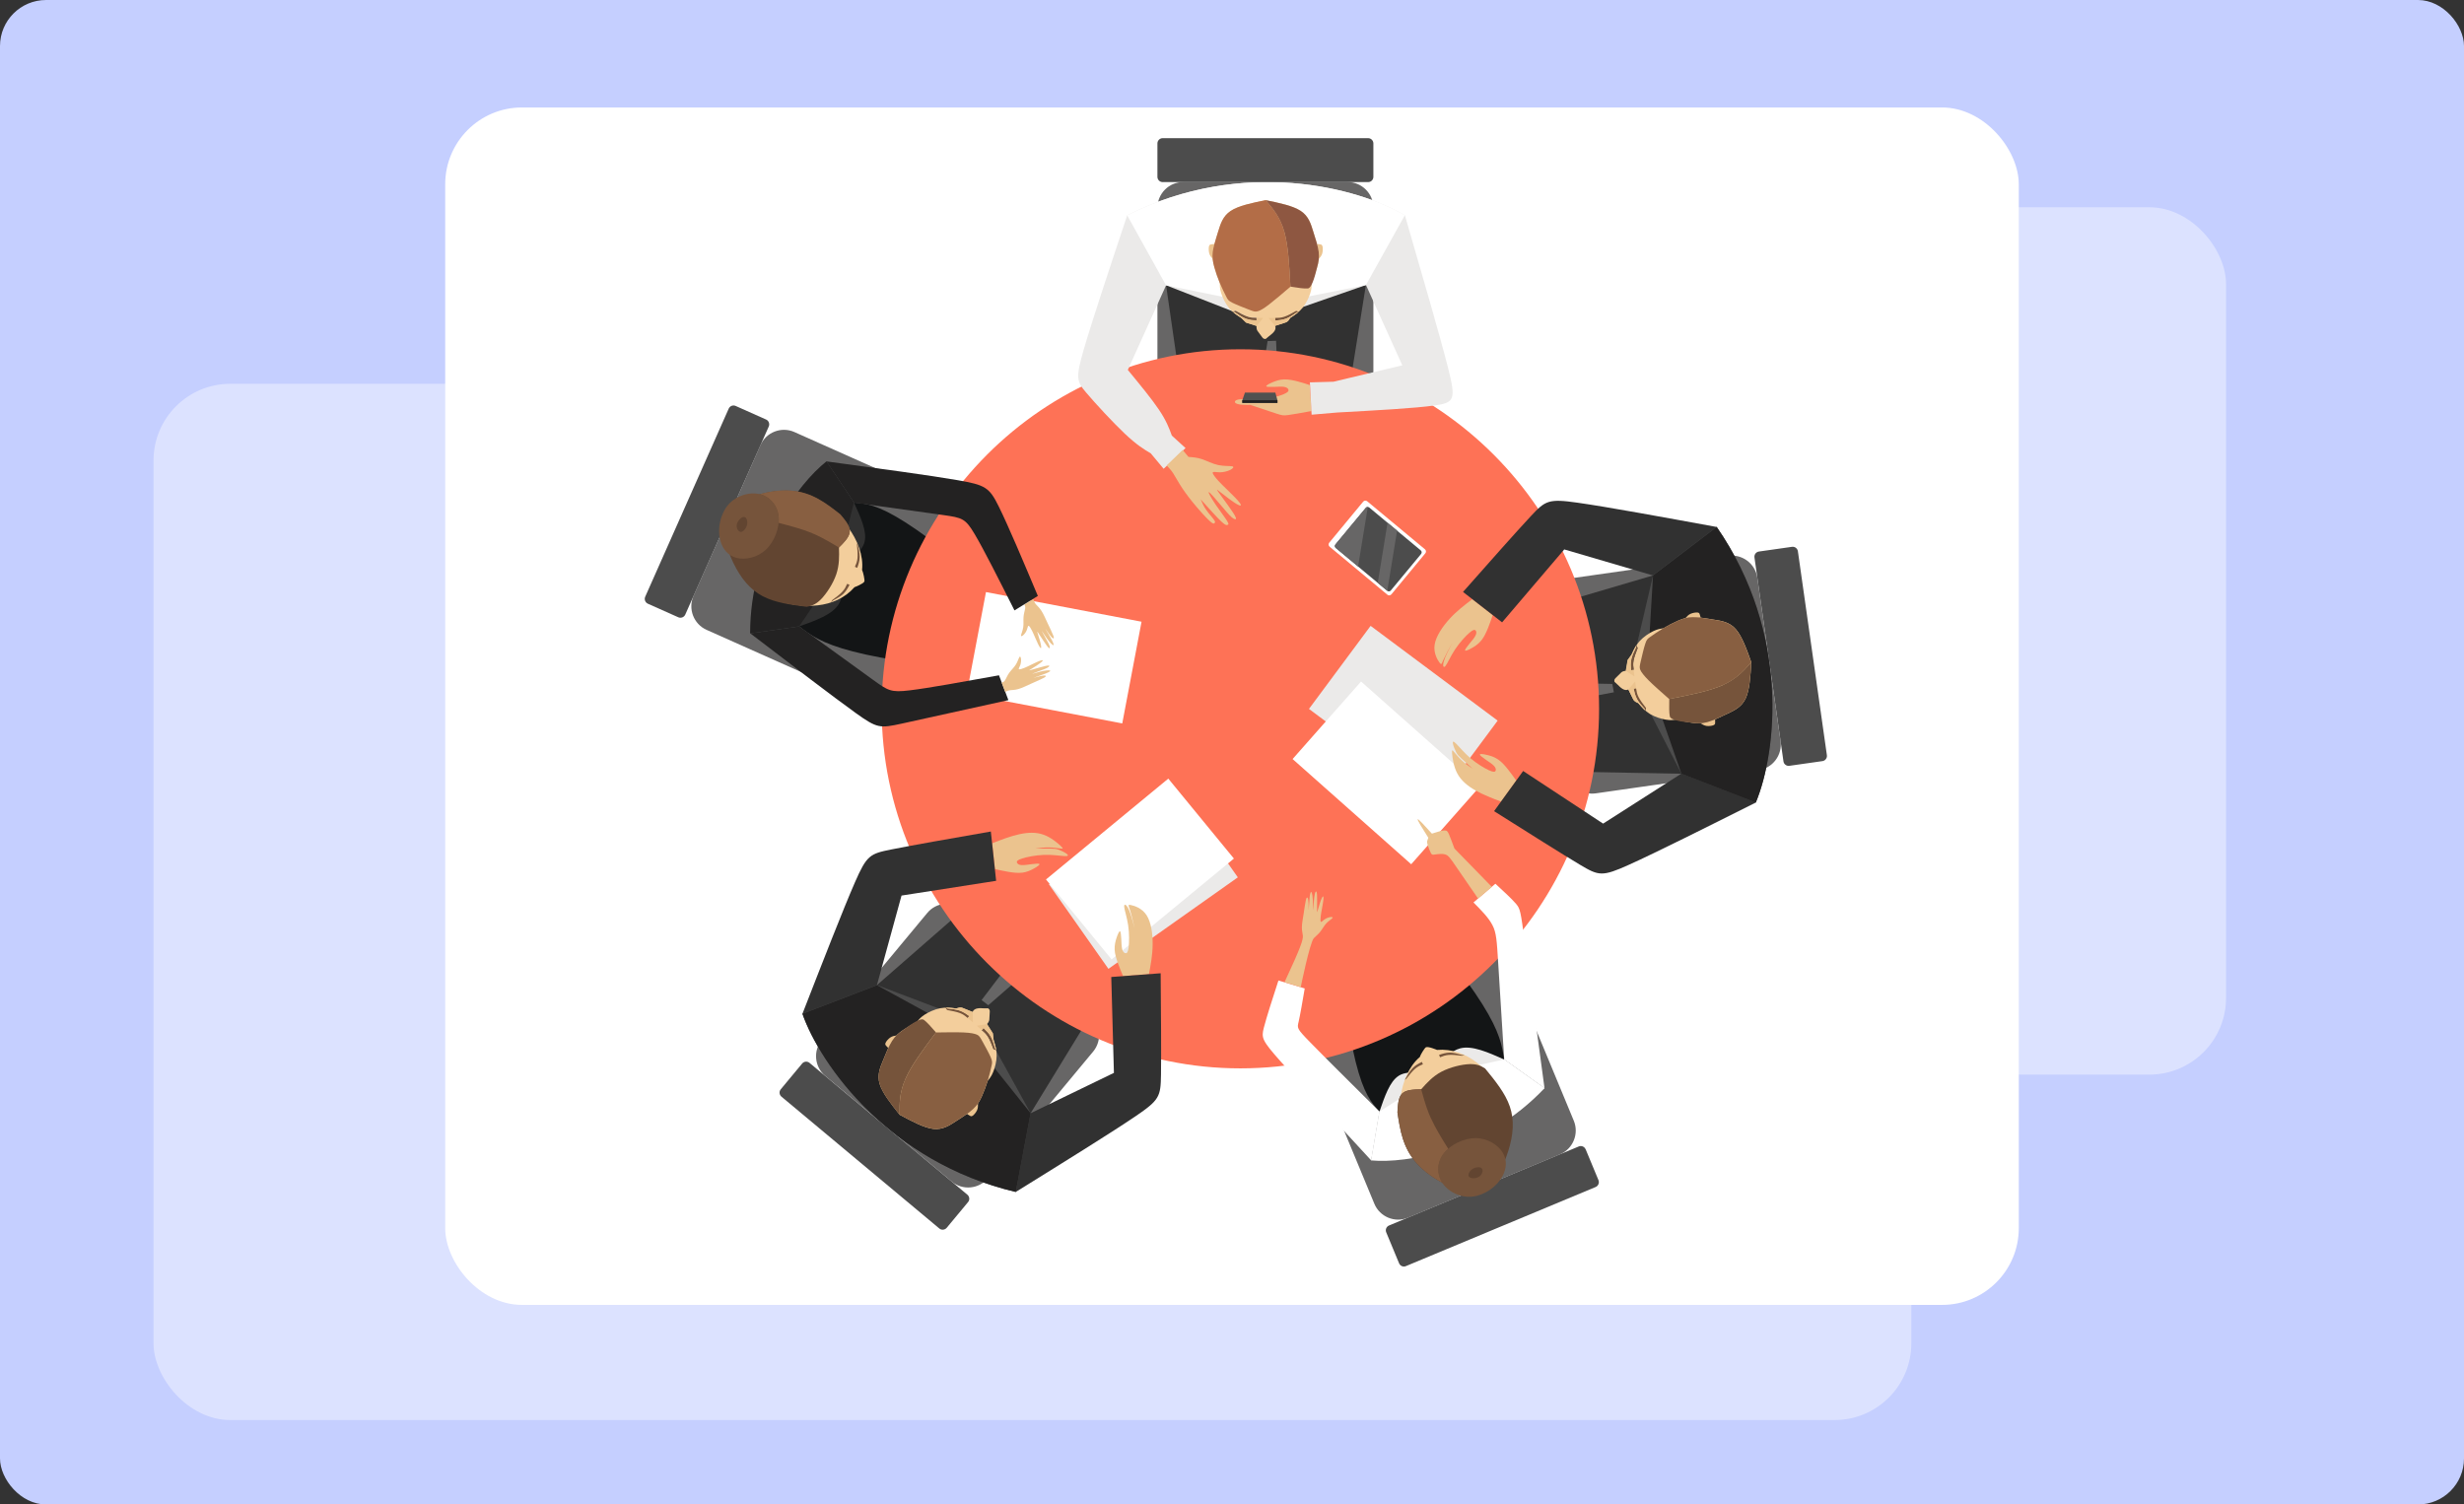 <svg width="321" height="196" viewBox="0 0 321 196" fill="none" xmlns="http://www.w3.org/2000/svg">
<rect x="0" y="0" width="321" height="196" fill="#333333" stroke="none"/>
<rect width="321" height="196" rx="6" fill="#C5CFFF"/>
<g opacity="0.2">
<circle cx="104.071" cy="98.071" r="23.609" fill="white"/>
<circle cx="104.071" cy="98.071" r="23.609" fill="#C5CFFF"/>
</g>
<circle cx="115.071" cy="98.071" r="23.609" fill="white"/>
<circle cx="115.071" cy="98.071" r="23.609" fill="#C5CFFF"/>
<rect x="20" y="50" width="229" height="135" rx="10" fill="white" fill-opacity="0.4"/>
<rect x="98" y="27" width="192" height="113" rx="10" fill="white" fill-opacity="0.4"/>
<rect x="58" y="14" width="205" height="156" rx="10" fill="white"/>
<g clip-path="url(#clip0_290_5800)">
<path fill-rule="evenodd" clip-rule="evenodd" d="M142.417 136.989L128.695 153.501C127.522 154.919 125.4 155.11 123.986 153.934L107.512 140.17C106.097 138.994 105.908 136.867 107.081 135.45L120.803 118.937C121.976 117.519 124.098 117.329 125.512 118.504L141.986 132.268C143.401 133.444 143.59 135.571 142.417 136.989Z" fill="#676666"/>
<path fill-rule="evenodd" clip-rule="evenodd" d="M134.267 145.029C137.544 139.677 140.822 134.326 144.099 128.965C143.849 127.306 143.608 125.646 143.357 123.986C142.409 122.896 141.469 121.807 140.52 120.709C136.595 124.124 132.671 127.539 128.747 130.963C128.453 130.738 128.169 130.513 127.876 130.288C131.05 126.104 134.232 121.919 137.406 117.735C135.526 116.17 133.654 114.605 131.774 113.032C125.926 118.133 120.087 123.233 114.239 128.343C120.915 133.902 127.582 139.461 134.258 145.02L134.267 145.029Z" fill="#313131"/>
<path fill-rule="evenodd" clip-rule="evenodd" d="M111.643 90.796L92.047 82.055C90.365 81.303 89.606 79.314 90.348 77.628L99.068 57.986C99.818 56.3 101.802 55.539 103.484 56.283L123.08 65.023C124.762 65.775 125.521 67.764 124.779 69.45L116.059 89.092C115.309 90.778 113.325 91.539 111.643 90.796Z" fill="#676666"/>
<path fill-rule="evenodd" clip-rule="evenodd" d="M104.114 81.597C105.519 82.686 106.917 83.784 111.117 84.873C115.309 85.963 122.304 87.043 126.452 86.144C130.601 85.245 131.903 82.366 129.661 78.657C127.41 74.94 121.614 70.383 117.948 68.049C114.291 65.715 112.764 65.594 111.246 65.481C108.866 70.859 106.485 76.228 104.105 81.605L104.114 81.597Z" fill="#131516"/>
<path fill-rule="evenodd" clip-rule="evenodd" d="M196.798 126.156L205.027 146.006C205.734 147.709 204.923 149.68 203.224 150.389L183.421 158.637C181.722 159.346 179.755 158.533 179.048 156.83L170.82 136.98C170.112 135.277 170.923 133.305 172.622 132.596L192.425 124.349C194.124 123.64 196.091 124.452 196.798 126.156Z" fill="#676666"/>
<path fill-rule="evenodd" clip-rule="evenodd" d="M195.953 138.026C195.686 136.262 195.418 134.499 193.115 130.824C190.812 127.15 186.474 121.539 182.852 119.334C179.22 117.13 176.305 118.314 175.382 122.559C174.459 126.804 175.555 134.109 176.607 138.328C177.659 142.547 178.686 143.68 179.712 144.813C185.129 142.547 190.545 140.291 195.953 138.026Z" fill="#131516"/>
<path fill-rule="evenodd" clip-rule="evenodd" d="M150.784 48.571V27.069C150.784 25.228 152.293 23.715 154.13 23.715H175.572C177.409 23.715 178.918 25.219 178.918 27.069V48.562C178.918 50.404 177.409 51.917 175.572 51.917H154.13C152.293 51.917 150.784 50.412 150.784 48.562V48.571Z" fill="#676666"/>
<path fill-rule="evenodd" clip-rule="evenodd" d="M151.914 37.167C152.819 43.383 153.716 49.599 154.613 55.815C155.864 56.931 157.114 58.054 158.365 59.17C159.788 59.403 161.211 59.637 162.634 59.861C163.471 54.717 164.299 49.573 165.136 44.438C165.507 44.42 165.869 44.412 166.24 44.395C166.473 49.642 166.697 54.899 166.93 60.147H174.252C175.486 52.478 176.719 44.81 177.944 37.132C169.267 37.141 160.59 37.15 151.905 37.158L151.914 37.167Z" fill="#313131"/>
<path fill-rule="evenodd" clip-rule="evenodd" d="M203.931 75.449L225.157 72.415C226.977 72.155 228.676 73.435 228.935 75.259L231.962 96.536C232.221 98.36 230.945 100.063 229.125 100.323L207.89 103.357C206.07 103.616 204.371 102.337 204.112 100.513L201.085 79.236C200.826 77.412 202.103 75.709 203.922 75.449H203.931Z" fill="#676666"/>
<path fill-rule="evenodd" clip-rule="evenodd" d="M215.351 74.965C209.339 76.738 203.327 78.501 197.316 80.274C196.393 81.674 195.461 83.066 194.538 84.467C194.513 85.911 194.487 87.354 194.452 88.798C199.653 88.902 204.845 89.006 210.046 89.101C210.115 89.464 210.176 89.827 210.245 90.19C205.087 91.158 199.938 92.127 194.78 93.104C195.125 95.524 195.47 97.954 195.815 100.375L219.059 100.798C217.826 92.187 216.593 83.576 215.359 74.965H215.351Z" fill="#313131"/>
<path fill-rule="evenodd" clip-rule="evenodd" d="M161.591 139.184C187.328 139.184 208.321 118.141 208.321 92.343C208.321 66.545 187.328 45.502 161.591 45.502C135.854 45.502 114.86 66.545 114.86 92.343C114.86 118.141 135.854 139.184 161.591 139.184Z" fill="#FE7256"/>
<path d="M153.504 103.278L136.646 115.198L144.402 126.219L161.26 114.298L153.504 103.278Z" fill="#EBEAE9"/>
<path d="M152.201 101.437L136.268 114.574L144.815 124.99L160.749 111.853L152.201 101.437Z" fill="white"/>
<path fill-rule="evenodd" clip-rule="evenodd" d="M146.307 127.158C146.083 126.631 145.859 126.104 145.652 125.524C145.445 124.936 145.238 124.305 145.212 123.717C145.186 123.13 145.315 122.602 145.471 122.144C145.626 121.686 145.798 121.297 145.902 121.323C146.005 121.349 146.048 121.798 146.074 122.291C146.1 122.784 146.109 123.328 146.195 123.674C146.29 124.02 146.471 124.167 146.635 124.184C146.799 124.202 146.946 124.081 147.032 123.423C147.109 122.775 147.135 121.599 146.971 120.536C146.816 119.472 146.471 118.513 146.454 118.106C146.437 117.691 146.738 117.83 147.015 118.392C147.291 118.954 147.558 119.948 147.817 120.934C147.592 119.983 147.368 119.04 147.187 118.496C147.006 117.951 146.894 117.821 147.325 117.908C147.765 117.994 148.757 118.297 149.361 119.213C149.964 120.13 150.18 121.651 150.163 123.034C150.154 124.418 149.913 125.663 149.68 126.908C148.558 126.994 147.437 127.072 146.307 127.158Z" fill="#EBC38E"/>
<path fill-rule="evenodd" clip-rule="evenodd" d="M129.609 113.222C130.161 113.343 130.722 113.473 131.334 113.576C131.947 113.68 132.611 113.758 133.189 113.689C133.766 113.62 134.267 113.386 134.689 113.153C135.112 112.919 135.466 112.677 135.422 112.574C135.379 112.478 134.931 112.513 134.439 112.574C133.948 112.643 133.421 112.729 133.059 112.703C132.706 112.669 132.524 112.522 132.481 112.366C132.438 112.21 132.533 112.038 133.154 111.839C133.775 111.64 134.931 111.415 136 111.372C137.07 111.329 138.07 111.493 138.605 111.527C139.148 111.562 139.226 111.458 139.019 111.277C138.812 111.095 138.303 110.836 137.932 110.706C137.561 110.568 137.329 110.559 136.837 110.551C136.345 110.551 135.612 110.551 134.87 110.551C135.448 110.473 136.026 110.395 136.613 110.404C137.199 110.404 137.803 110.499 138.148 110.542C138.493 110.585 138.579 110.585 138.191 110.213C137.794 109.842 136.923 109.089 135.949 108.744C134.965 108.389 133.887 108.441 132.749 108.692C131.619 108.942 130.437 109.401 129.256 109.859C129.376 110.983 129.497 112.107 129.618 113.231L129.609 113.222Z" fill="#EBC38E"/>
<path fill-rule="evenodd" clip-rule="evenodd" d="M132.335 155.282C138.536 151.435 144.737 147.588 147.903 145.444C151.068 143.3 151.206 142.85 151.249 140.032C151.293 137.205 151.249 132 151.206 126.795C149.059 126.951 146.92 127.115 144.772 127.28C144.884 131.447 145.005 135.605 145.117 139.772C139.761 142.366 134.413 144.96 129.057 147.553C130.144 150.13 131.239 152.715 132.326 155.291L132.335 155.282Z" fill="#313131"/>
<path fill-rule="evenodd" clip-rule="evenodd" d="M104.536 132.078C107.193 125.265 109.841 118.461 111.376 114.951C112.911 111.441 113.316 111.225 116.085 110.672C118.845 110.118 123.968 109.219 129.083 108.329C129.316 110.473 129.54 112.617 129.773 114.752C125.668 115.392 121.562 116.032 117.448 116.672C115.869 122.421 114.291 128.17 112.713 133.911C109.987 133.306 107.262 132.692 104.536 132.078Z" fill="#313131"/>
<path fill-rule="evenodd" clip-rule="evenodd" d="M134.267 145.029C132.24 141.355 130.213 137.68 128.195 134.006L127.927 133.522L126.746 133.072L126.461 132.96L122.312 131.386L114.248 128.334L104.536 132.061C106.874 138.726 115.887 151.409 132.326 155.274L134.258 145.02L134.267 145.029Z" fill="#4C4C4C"/>
<path fill-rule="evenodd" clip-rule="evenodd" d="M134.267 145.029L126.133 134.862L114.248 128.352L104.536 132.078C106.874 138.743 115.887 151.426 132.326 155.291L134.258 145.037L134.267 145.029Z" fill="#232222"/>
<path fill-rule="evenodd" clip-rule="evenodd" d="M116.792 134.896C116.525 134.94 116.249 134.983 115.982 135.164C115.714 135.346 115.455 135.657 115.369 135.856C115.283 136.055 115.361 136.15 115.438 136.236C115.533 136.34 115.628 136.444 115.723 136.548C116.076 135.994 116.439 135.441 116.792 134.888V134.896Z" fill="#EBC38E"/>
<path fill-rule="evenodd" clip-rule="evenodd" d="M129.799 136.824L129.419 136.651C129.195 136.063 128.98 135.484 128.721 135.078C128.471 134.671 128.195 134.438 127.91 134.204L128.126 133.945C128.462 134.274 128.807 134.611 129.049 135.043C129.299 135.484 129.454 136.029 129.609 136.573L129.79 136.824H129.799ZM126.72 131.844L125.417 131.317C125.072 131.178 124.805 131.317 124.564 131.377C123.882 131.291 123.201 131.213 122.476 131.351C121.752 131.49 120.976 131.861 120.467 132.181C120.337 132.268 120.225 132.346 120.13 132.423C119.837 132.657 119.665 132.873 119.483 133.089C118.845 133.418 118.207 133.807 117.655 134.187C117.086 134.576 116.62 134.957 116.206 135.614C115.792 136.262 115.438 137.178 115.05 138.121C114.662 139.055 114.239 140.014 114.593 141.207C114.947 142.392 116.077 143.81 117.198 145.227C118.793 146.083 120.38 146.939 121.605 147.078C122.83 147.207 123.701 146.619 124.546 146.066C125.047 145.746 125.538 145.435 125.969 145.124C126.28 144.908 126.556 144.691 126.789 144.475C127.039 144.242 127.229 144.008 127.401 143.775C127.608 143.472 127.772 143.144 127.927 142.798C128.195 142.193 128.462 141.484 128.678 140.801C128.919 140.507 129.161 140.222 129.385 139.668C129.618 139.106 129.833 138.285 129.842 137.542C129.842 137.299 129.825 137.075 129.79 136.85C129.713 136.374 129.575 135.933 129.437 135.484L129.342 134.637L128.574 133.426C128.574 133.426 128.867 133.141 128.885 132.83L128.945 131.784C128.962 131.507 128.816 131.438 128.721 131.36H128.152C127.772 131.343 126.884 131.239 126.703 131.87L126.72 131.844Z" fill="#F3CE9C"/>
<path fill-rule="evenodd" clip-rule="evenodd" d="M127.41 143.767C127.41 144.043 127.418 144.32 127.298 144.614C127.168 144.908 126.91 145.219 126.728 145.349C126.547 145.478 126.444 145.409 126.34 145.349C126.22 145.28 126.099 145.202 125.978 145.124C126.452 144.674 126.935 144.216 127.41 143.767Z" fill="#EBC38E"/>
<path fill-rule="evenodd" clip-rule="evenodd" d="M128.134 133.945C128.471 134.274 128.816 134.611 129.057 135.043C129.307 135.484 129.463 136.029 129.618 136.574C129.678 136.66 129.739 136.738 129.799 136.824C129.67 136.764 129.549 136.712 129.419 136.651C129.195 136.063 128.98 135.484 128.721 135.078C128.471 134.672 128.195 134.438 127.91 134.205C127.979 134.118 128.057 134.032 128.126 133.945H128.134Z" fill="#76543B"/>
<path fill-rule="evenodd" clip-rule="evenodd" d="M121.933 134.498C120.337 136.634 118.75 138.761 117.957 140.55C117.172 142.34 117.181 143.784 117.198 145.219C118.793 146.075 120.38 146.931 121.605 147.069C122.83 147.199 123.701 146.611 124.546 146.057C125.047 145.738 125.538 145.426 125.969 145.115C126.28 144.899 126.556 144.683 126.789 144.467C127.039 144.233 127.229 144 127.401 143.766C127.608 143.464 127.772 143.135 127.927 142.789C128.195 142.184 128.462 141.475 128.678 140.792C128.678 140.766 128.695 140.74 128.704 140.715C128.919 139.997 129.074 139.305 129.169 138.882C129.264 138.458 129.307 138.294 129.066 137.732C128.824 137.179 128.298 136.236 127.988 135.674C127.677 135.112 127.574 134.931 127.272 134.792C126.961 134.654 126.452 134.55 125.53 134.507C124.607 134.464 123.27 134.49 121.933 134.507V134.498Z" fill="#885F41"/>
<path fill-rule="evenodd" clip-rule="evenodd" d="M117.957 140.551C118.742 138.761 120.337 136.634 121.933 134.499C121.329 133.807 120.725 133.115 120.346 132.856C119.837 132.51 118.172 133.842 117.655 134.196C117.086 134.585 116.62 134.966 116.206 135.623C115.792 136.271 115.438 137.188 115.05 138.13C114.662 139.064 114.239 140.023 114.593 141.216C114.947 142.401 116.077 143.819 117.198 145.237C117.181 143.793 117.163 142.349 117.957 140.568V140.551Z" fill="#76543B"/>
<path fill-rule="evenodd" clip-rule="evenodd" d="M126.28 132.381C125.892 132.104 125.504 131.836 125.029 131.663C124.555 131.499 123.994 131.447 123.425 131.386C123.33 131.343 123.244 131.3 123.149 131.248C123.227 131.36 123.304 131.473 123.391 131.585C124.003 131.698 124.615 131.81 125.064 131.983C125.512 132.156 125.788 132.389 126.064 132.623C126.133 132.536 126.211 132.45 126.28 132.363V132.381Z" fill="#76543B"/>
<path fill-rule="evenodd" clip-rule="evenodd" d="M128.591 133.409L127.255 133.634L127.919 134.204L128.134 133.945C128.471 134.274 128.816 134.611 129.057 135.043C129.307 135.484 129.463 136.029 129.618 136.573L129.799 136.824C129.721 136.349 129.583 135.908 129.445 135.458L129.35 134.611L128.583 133.4L128.591 133.409Z" fill="#EBC38E"/>
<path fill-rule="evenodd" clip-rule="evenodd" d="M126.746 133.201L126.728 131.844L125.426 131.317C125.081 131.178 124.814 131.317 124.572 131.377C124.124 131.325 123.675 131.265 123.218 131.274L123.434 131.377C123.994 131.438 124.564 131.49 125.038 131.654C125.512 131.818 125.9 132.095 126.289 132.372L126.073 132.631L126.746 133.193V133.201Z" fill="#EBC38E"/>
<path fill-rule="evenodd" clip-rule="evenodd" d="M126.116 156.605L123.33 159.96C123.089 160.245 122.657 160.288 122.373 160.046L101.802 142.868C101.517 142.626 101.474 142.193 101.716 141.908L104.502 138.554C104.743 138.268 105.174 138.225 105.459 138.467L126.03 155.646C126.314 155.888 126.358 156.32 126.116 156.605Z" fill="#4C4C4C"/>
<path fill-rule="evenodd" clip-rule="evenodd" d="M112.635 70.573C112.971 69.242 112.109 67.357 111.255 65.481L107.676 60.121C103.777 71.836 104.243 69.891 97.731 82.513L104.114 81.605C106.261 80.844 108.4 80.084 109.254 78.726C109.418 78.458 109.539 78.173 109.625 77.87C109.659 77.749 109.685 77.62 109.72 77.499C109.754 77.343 109.772 77.187 109.797 77.032C109.935 76.003 109.892 74.914 110.237 74.058C110.548 73.271 111.186 72.683 111.729 72.069C111.798 71.991 111.867 71.914 111.936 71.836C111.971 71.793 112.014 71.749 112.049 71.698C112.316 71.352 112.54 70.989 112.644 70.573H112.635Z" fill="#313131"/>
<path fill-rule="evenodd" clip-rule="evenodd" d="M104.114 81.597L109.03 74.343L111.246 65.472L107.667 60.112C104.027 62.974 97.731 71.308 97.722 82.504L104.105 81.597H104.114Z" fill="#232222"/>
<path fill-rule="evenodd" clip-rule="evenodd" d="M112.307 74.265C112.704 70.496 109.176 66.156 105.821 65.153C97.783 62.749 93.315 71.879 98.076 76.046C98.525 76.435 98.956 76.833 99.37 77.17C99.663 77.412 99.948 77.62 100.215 77.784C100.508 77.965 100.784 78.086 101.06 78.181C104.528 79.349 108.754 79.392 111.324 76.496C111.324 76.496 112.488 76.063 112.609 75.752C112.678 75.562 112.445 74.516 112.316 74.274L112.307 74.265Z" fill="#F3CE9C"/>
<path fill-rule="evenodd" clip-rule="evenodd" d="M110.677 76.193C110.453 76.608 110.22 77.023 109.866 77.369C109.504 77.706 109.013 77.965 108.521 78.233C108.426 78.32 108.34 78.406 108.245 78.484C108.305 78.38 108.366 78.277 108.426 78.173C108.926 77.801 109.427 77.429 109.746 77.075C110.073 76.72 110.22 76.383 110.367 76.055C110.47 76.098 110.574 76.15 110.677 76.193Z" fill="#76543B"/>
<path fill-rule="evenodd" clip-rule="evenodd" d="M111.678 73.98C111.833 73.53 111.997 73.081 111.997 72.545C111.997 72 111.842 71.378 111.686 70.747C111.669 70.824 111.66 70.902 111.643 70.98C111.704 71.603 111.755 72.225 111.712 72.701C111.669 73.176 111.522 73.513 111.376 73.842C111.479 73.885 111.583 73.937 111.678 73.98Z" fill="#76543B"/>
<path fill-rule="evenodd" clip-rule="evenodd" d="M88.373 80.421L84.397 78.648C84.06 78.493 83.905 78.095 84.052 77.749L94.936 53.231C95.092 52.893 95.489 52.729 95.834 52.885L99.81 54.657C100.146 54.813 100.301 55.21 100.155 55.556L89.27 80.075C89.115 80.412 88.718 80.568 88.373 80.421Z" fill="#4C4C4C"/>
<path fill-rule="evenodd" clip-rule="evenodd" d="M109.297 71.334C109.332 72.467 109.358 73.6 108.944 74.827C108.53 76.046 107.658 77.36 106.943 78.087C106.227 78.804 105.666 78.934 105.097 79.055C103.044 78.796 100.991 78.528 99.361 77.672C97.731 76.816 96.515 75.363 95.514 73.288C94.522 71.213 93.738 68.507 95.178 66.64C96.618 64.772 100.275 63.735 103.027 63.934C105.778 64.141 107.624 65.585 109.461 67.029C110.091 67.772 110.729 68.516 110.694 69.234C110.669 69.951 109.97 70.643 109.28 71.334H109.297Z" fill="#624531"/>
<path fill-rule="evenodd" clip-rule="evenodd" d="M94.005 67.297C93.66 68.3 93.565 69.458 93.858 70.487C94.152 71.507 94.833 72.398 95.963 72.683C97.093 72.968 98.663 72.657 99.784 71.602C100.905 70.547 101.569 68.741 101.44 67.314C101.302 65.888 100.37 64.85 99.258 64.461C98.145 64.072 96.851 64.349 95.903 64.902C94.954 65.455 94.359 66.294 94.014 67.297H94.005Z" fill="#76543B"/>
<path fill-rule="evenodd" clip-rule="evenodd" d="M96.515 67.513C96.256 67.712 95.989 68.084 95.972 68.473C95.954 68.862 96.196 69.277 96.498 69.294C96.791 69.311 97.144 68.922 97.282 68.516C97.421 68.109 97.343 67.686 97.188 67.487C97.024 67.288 96.774 67.305 96.515 67.504V67.513Z" fill="#624531"/>
<path fill-rule="evenodd" clip-rule="evenodd" d="M105.761 69.45C106.615 69.796 107.382 70.21 108.124 70.634C108.521 70.859 108.909 71.101 109.297 71.334C109.625 71.014 109.944 70.686 110.203 70.357C110.496 69.986 110.694 69.614 110.712 69.225C110.712 69.138 110.712 69.052 110.694 68.966C110.677 68.853 110.643 68.732 110.6 68.62C110.418 68.153 110.039 67.686 109.642 67.21C109.59 67.15 109.53 67.081 109.478 67.012C107.633 65.568 105.787 64.115 103.044 63.916C101.785 63.821 100.344 63.986 99.008 64.375C99.094 64.392 99.18 64.418 99.258 64.453C99.723 64.617 100.155 64.885 100.508 65.257C101.009 65.775 101.362 66.476 101.44 67.306C101.466 67.565 101.457 67.842 101.44 68.118C102.949 68.516 104.459 68.905 105.77 69.441L105.761 69.45Z" fill="#885F41"/>
<path fill-rule="evenodd" clip-rule="evenodd" d="M182.205 140.161C181.049 140.896 180.385 142.859 179.712 144.812L178.634 151.176C189.501 145.348 187.82 146.446 201.214 141.769L195.953 138.026C193.874 137.101 191.796 136.176 190.243 136.573C189.941 136.651 189.657 136.772 189.389 136.936C189.277 137.006 189.174 137.075 189.07 137.144C188.941 137.239 188.82 137.334 188.691 137.429C187.889 138.086 187.173 138.899 186.336 139.288C185.568 139.642 184.706 139.634 183.887 139.703C183.783 139.703 183.68 139.72 183.576 139.729C183.516 139.729 183.464 139.746 183.404 139.755C182.972 139.815 182.558 139.928 182.196 140.161H182.205Z" fill="#EBEAE9"/>
<path d="M178.558 81.536L170.526 92.357L187.078 104.701L195.11 93.881L178.558 81.536Z" fill="#EBEAE9"/>
<path d="M177.313 88.787L168.395 98.887L183.845 112.592L192.762 102.493L177.313 88.787Z" fill="white"/>
<path fill-rule="evenodd" clip-rule="evenodd" d="M194.469 80.127C194.28 80.671 194.099 81.207 193.866 81.787C193.633 82.357 193.357 82.971 192.986 83.429C192.615 83.888 192.167 84.19 191.744 84.424C191.321 84.666 190.933 84.839 190.873 84.743C190.812 84.648 191.08 84.294 191.39 83.914C191.701 83.533 192.063 83.127 192.218 82.807C192.382 82.487 192.348 82.254 192.236 82.133C192.123 82.012 191.934 82.003 191.442 82.427C190.942 82.85 190.148 83.715 189.553 84.614C188.958 85.513 188.57 86.447 188.311 86.758C188.052 87.078 187.914 86.775 188.087 86.17C188.251 85.565 188.725 84.657 189.191 83.749C188.725 84.605 188.259 85.461 188.027 85.98C187.794 86.499 187.802 86.68 187.535 86.326C187.268 85.971 186.733 85.072 186.897 83.991C187.061 82.911 187.923 81.631 188.855 80.611C189.786 79.591 190.795 78.83 191.804 78.061C192.693 78.752 193.581 79.444 194.478 80.135L194.469 80.127Z" fill="#EBC38E"/>
<path fill-rule="evenodd" clip-rule="evenodd" d="M197.531 101.698C197.204 101.231 196.876 100.764 196.488 100.28C196.108 99.796 195.668 99.285 195.185 98.957C194.702 98.62 194.185 98.456 193.719 98.352C193.245 98.239 192.822 98.179 192.796 98.291C192.762 98.395 193.124 98.663 193.529 98.948C193.935 99.234 194.392 99.519 194.633 99.778C194.875 100.038 194.909 100.271 194.84 100.418C194.763 100.565 194.59 100.626 193.995 100.358C193.4 100.089 192.391 99.484 191.571 98.784C190.752 98.084 190.122 97.297 189.734 96.917C189.355 96.536 189.225 96.553 189.269 96.822C189.303 97.098 189.51 97.626 189.691 97.98C189.872 98.335 190.045 98.499 190.398 98.827C190.752 99.156 191.304 99.657 191.856 100.15C191.373 99.822 190.899 99.493 190.467 99.087C190.036 98.689 189.648 98.222 189.424 97.954C189.2 97.686 189.131 97.634 189.174 98.17C189.217 98.715 189.363 99.856 189.855 100.772C190.347 101.689 191.183 102.389 192.192 102.96C193.202 103.53 194.383 103.989 195.565 104.438C196.229 103.522 196.884 102.614 197.549 101.698H197.531Z" fill="#EBC38E"/>
<path fill-rule="evenodd" clip-rule="evenodd" d="M223.648 68.654C216.472 67.34 209.305 66.026 205.518 65.49C201.732 64.954 201.335 65.196 199.412 67.263C197.488 69.329 194.038 73.219 190.597 77.118C192.296 78.441 193.995 79.764 195.686 81.078C198.385 77.914 201.085 74.741 203.784 71.577C209.494 73.245 215.195 74.922 220.905 76.6C221.819 73.954 222.734 71.309 223.648 68.663V68.654Z" fill="#313131"/>
<path fill-rule="evenodd" clip-rule="evenodd" d="M228.745 104.551C222.225 107.819 215.704 111.087 212.211 112.66C208.727 114.234 208.278 114.113 205.854 112.669C203.431 111.225 199.041 108.45 194.642 105.675C195.901 103.928 197.169 102.19 198.428 100.444C201.904 102.726 205.38 105.017 208.847 107.3C213.867 104.092 218.878 100.894 223.889 97.686C225.502 99.969 227.124 102.26 228.737 104.542L228.745 104.551Z" fill="#313131"/>
<path fill-rule="evenodd" clip-rule="evenodd" d="M215.351 74.965C214.393 79.055 213.436 83.144 212.487 87.225L212.358 87.761L212.936 88.885L213.074 89.153L215.101 93.104L219.042 100.781L228.737 104.533C231.454 98.014 233.248 82.547 223.639 68.637L215.342 74.948L215.351 74.965Z" fill="#4C4C4C"/>
<path fill-rule="evenodd" clip-rule="evenodd" d="M215.351 74.966L214.583 87.977L219.051 100.798L228.745 104.551C231.462 98.032 233.256 82.565 223.648 68.654L215.351 74.966Z" fill="#232222"/>
<path fill-rule="evenodd" clip-rule="evenodd" d="M221.543 94.228C221.776 94.375 222.001 94.522 222.32 94.574C222.639 94.617 223.036 94.565 223.243 94.47C223.441 94.383 223.441 94.262 223.441 94.141V93.718C222.811 93.891 222.173 94.055 221.543 94.228Z" fill="#EBC38E"/>
<path fill-rule="evenodd" clip-rule="evenodd" d="M213.177 84.052L213.341 84.432C213.117 85.012 212.893 85.6 212.806 86.066C212.72 86.533 212.772 86.896 212.824 87.259L212.496 87.311C212.47 86.836 212.435 86.36 212.548 85.876C212.66 85.383 212.901 84.873 213.151 84.363L213.186 84.052H213.177ZM212.134 89.81L212.755 91.072C212.918 91.409 213.203 91.487 213.427 91.6C213.876 92.118 214.333 92.637 214.963 93.026C215.601 93.406 216.412 93.657 217.007 93.752C217.162 93.778 217.291 93.796 217.421 93.804C217.792 93.83 218.068 93.787 218.352 93.752C219.051 93.934 219.784 94.081 220.439 94.167C221.121 94.262 221.725 94.288 222.466 94.081C223.208 93.873 224.079 93.432 225.002 93C225.916 92.568 226.874 92.135 227.408 91.02C227.943 89.905 228.047 88.098 228.159 86.282C227.555 84.579 226.943 82.876 226.123 81.951C225.304 81.026 224.269 80.879 223.268 80.723C222.682 80.628 222.104 80.525 221.578 80.464C221.207 80.421 220.853 80.386 220.534 80.395C220.198 80.395 219.896 80.438 219.611 80.507C219.249 80.594 218.921 80.723 218.568 80.879C217.955 81.147 217.291 81.493 216.679 81.856C216.308 81.908 215.937 81.96 215.394 82.219C214.85 82.478 214.135 82.945 213.634 83.49C213.47 83.663 213.332 83.853 213.212 84.043C212.953 84.441 212.755 84.865 212.565 85.288L212.065 85.98L211.823 87.389C211.823 87.389 211.418 87.398 211.193 87.623L210.452 88.357C210.253 88.548 210.314 88.703 210.331 88.824L210.754 89.213C211.03 89.473 211.616 90.147 212.168 89.801L212.134 89.81Z" fill="#F3CE9C"/>
<path fill-rule="evenodd" clip-rule="evenodd" d="M219.594 80.507C219.775 80.3 219.956 80.092 220.241 79.963C220.534 79.833 220.94 79.772 221.155 79.798C221.371 79.824 221.405 79.945 221.44 80.058C221.474 80.196 221.518 80.326 221.561 80.464C220.905 80.481 220.25 80.49 219.594 80.507Z" fill="#EBC38E"/>
<path fill-rule="evenodd" clip-rule="evenodd" d="M212.496 87.311C212.47 86.836 212.435 86.36 212.547 85.876C212.66 85.383 212.901 84.873 213.151 84.363C213.16 84.259 213.169 84.156 213.186 84.052C213.238 84.181 213.298 84.302 213.35 84.432C213.125 85.011 212.901 85.599 212.815 86.066C212.729 86.533 212.78 86.896 212.832 87.259C212.72 87.276 212.608 87.294 212.504 87.311H212.496Z" fill="#76543B"/>
<path fill-rule="evenodd" clip-rule="evenodd" d="M217.464 91.064C220.069 90.553 222.682 90.043 224.459 89.248C226.244 88.453 227.193 87.372 228.142 86.291C227.538 84.588 226.925 82.885 226.106 81.96C225.287 81.035 224.252 80.888 223.251 80.732C222.665 80.637 222.087 80.533 221.561 80.473C221.19 80.43 220.836 80.395 220.517 80.404C220.181 80.404 219.879 80.447 219.594 80.516C219.232 80.603 218.904 80.732 218.551 80.888C217.938 81.156 217.274 81.502 216.662 81.865C216.636 81.882 216.619 81.891 216.593 81.908C215.954 82.288 215.377 82.703 215.014 82.954C214.652 83.205 214.514 83.3 214.333 83.879C214.143 84.45 213.902 85.504 213.755 86.136C213.608 86.767 213.565 86.966 213.695 87.277C213.833 87.588 214.143 88.003 214.799 88.66C215.454 89.309 216.463 90.199 217.464 91.081V91.064Z" fill="#885F41"/>
<path fill-rule="evenodd" clip-rule="evenodd" d="M224.459 89.248C222.682 90.043 220.069 90.553 217.464 91.064C217.447 91.98 217.438 92.896 217.541 93.346C217.688 93.942 219.818 94.081 220.431 94.159C221.112 94.254 221.716 94.28 222.458 94.072C223.199 93.865 224.071 93.424 224.993 92.992C225.908 92.559 226.865 92.127 227.4 91.012C227.935 89.896 228.038 88.09 228.15 86.274C227.201 87.355 226.244 88.435 224.467 89.231L224.459 89.248Z" fill="#76543B"/>
<path fill-rule="evenodd" clip-rule="evenodd" d="M212.824 89.715C212.927 90.181 213.031 90.639 213.272 91.081C213.514 91.521 213.893 91.945 214.273 92.36C214.307 92.455 214.35 92.55 214.385 92.645C214.402 92.507 214.419 92.369 214.436 92.23C214.057 91.737 213.677 91.236 213.462 90.812C213.246 90.389 213.194 90.026 213.143 89.663C213.03 89.68 212.918 89.697 212.815 89.706L212.824 89.715Z" fill="#76543B"/>
<path fill-rule="evenodd" clip-rule="evenodd" d="M211.789 87.398L212.927 88.124L212.815 87.259L212.487 87.311C212.461 86.836 212.427 86.36 212.539 85.876C212.651 85.383 212.893 84.873 213.143 84.363L213.177 84.052C212.918 84.45 212.72 84.873 212.53 85.297L212.03 85.988L211.789 87.398Z" fill="#EBC38E"/>
<path fill-rule="evenodd" clip-rule="evenodd" d="M213.022 88.79L212.125 89.81L212.746 91.072C212.91 91.409 213.194 91.487 213.419 91.599C213.712 91.936 214.005 92.282 214.359 92.585L214.264 92.36C213.884 91.936 213.505 91.522 213.263 91.081C213.022 90.64 212.918 90.173 212.815 89.715L213.143 89.671L213.022 88.798V88.79Z" fill="#EBC38E"/>
<path fill-rule="evenodd" clip-rule="evenodd" d="M229.142 71.853L233.455 71.239C233.825 71.187 234.17 71.447 234.222 71.818L238 98.386C238.052 98.758 237.793 99.104 237.422 99.156L233.11 99.769C232.739 99.821 232.394 99.562 232.342 99.19L228.564 72.622C228.512 72.251 228.771 71.905 229.142 71.853Z" fill="#4C4C4C"/>
<path fill-rule="evenodd" clip-rule="evenodd" d="M170.647 50.17C170.164 50.015 169.672 49.85 169.103 49.703C168.534 49.556 167.878 49.409 167.292 49.427C166.705 49.444 166.197 49.626 165.748 49.816C165.308 50.006 164.929 50.213 164.963 50.317C164.998 50.421 165.446 50.421 165.938 50.404C166.429 50.386 166.973 50.343 167.318 50.404C167.671 50.473 167.835 50.637 167.861 50.801C167.887 50.966 167.784 51.121 167.206 51.363C166.628 51.605 165.567 51.934 164.428 52.02C163.281 52.107 162.048 51.943 161.401 52.038C160.754 52.133 160.694 52.496 161.263 52.643C161.832 52.798 163.023 52.747 164.213 52.695C163.747 52.703 163.273 52.721 162.807 52.729C164.17 53.179 165.524 53.637 166.274 53.879C167.025 54.121 167.171 54.156 167.827 54.069C168.482 53.983 169.672 53.767 170.854 53.551C170.785 52.427 170.707 51.303 170.63 50.179L170.647 50.17Z" fill="#EBC38E"/>
<path fill-rule="evenodd" clip-rule="evenodd" d="M146.851 28.046C144.539 34.98 142.236 41.913 141.167 45.596C140.106 49.279 140.278 49.703 141.494 51.138C142.702 52.565 144.953 55.003 146.523 56.49C148.101 57.977 149.007 58.521 149.921 59.066C150.482 59.732 151.034 60.398 151.594 61.072C152.543 60.173 153.501 59.274 154.449 58.374C153.854 57.83 153.259 57.285 152.664 56.749C152.31 55.781 151.948 54.812 150.991 53.386C150.033 51.959 148.481 50.075 146.928 48.19C149.386 42.761 151.845 37.331 154.294 31.902C151.81 30.622 149.326 29.343 146.842 28.063L146.851 28.046Z" fill="#EBEAE9"/>
<path fill-rule="evenodd" clip-rule="evenodd" d="M183.024 28.046C185.301 35.896 187.587 43.755 188.639 47.896C189.691 52.037 189.51 52.461 186.905 52.824C184.301 53.187 179.264 53.464 174.226 53.74C173.105 53.836 171.993 53.931 170.871 54.026C170.802 52.625 170.725 51.225 170.647 49.815C171.673 49.789 172.691 49.764 173.718 49.729C176.71 49.02 179.695 48.302 182.688 47.593C180.316 42.354 177.944 37.124 175.581 31.884C178.065 30.605 180.549 29.325 183.033 28.046H183.024Z" fill="#EBEAE9"/>
<path fill-rule="evenodd" clip-rule="evenodd" d="M151.914 37.167C155.821 38.689 159.719 40.211 163.618 41.741L164.135 41.94L165.325 41.525L165.61 41.421L169.793 39.968L177.935 37.141L183.007 28.046C176.952 24.432 161.927 20.464 146.833 28.046L151.896 37.167H151.914Z" fill="#EBEAE9"/>
<path fill-rule="evenodd" clip-rule="evenodd" d="M151.914 37.167L164.653 39.761L177.944 37.141L183.015 28.046C176.961 24.432 161.936 20.464 146.842 28.046L151.905 37.167H151.914Z" fill="white"/>
<path fill-rule="evenodd" clip-rule="evenodd" d="M171.811 33.735C171.993 33.528 172.174 33.32 172.26 33.009C172.346 32.697 172.346 32.291 172.286 32.084C172.225 31.868 172.105 31.85 171.993 31.833C171.855 31.816 171.717 31.79 171.579 31.773C171.656 32.429 171.734 33.078 171.811 33.735Z" fill="#EBC38E"/>
<path fill-rule="evenodd" clip-rule="evenodd" d="M160.582 40.599L160.978 40.487C161.522 40.789 162.065 41.101 162.514 41.248C162.971 41.403 163.333 41.403 163.695 41.403V41.74C163.221 41.706 162.747 41.663 162.281 41.49C161.815 41.308 161.341 40.988 160.875 40.677L160.573 40.599H160.582ZM166.128 42.449L167.464 42.017C167.818 41.905 167.939 41.637 168.077 41.42C168.655 41.049 169.233 40.677 169.698 40.098C170.164 39.527 170.526 38.749 170.707 38.17C170.751 38.023 170.785 37.893 170.811 37.772C170.889 37.409 170.889 37.124 170.889 36.847C171.165 36.181 171.415 35.472 171.596 34.833C171.786 34.167 171.898 33.57 171.803 32.81C171.708 32.049 171.389 31.115 171.087 30.147C170.785 29.178 170.5 28.167 169.474 27.484C168.448 26.801 166.671 26.438 164.903 26.075C163.135 26.438 161.358 26.801 160.332 27.484C159.305 28.167 159.012 29.178 158.71 30.147C158.538 30.717 158.356 31.271 158.218 31.789C158.124 32.153 158.046 32.498 158.003 32.818C157.96 33.155 157.96 33.458 157.986 33.752C158.02 34.124 158.106 34.469 158.21 34.841C158.391 35.481 158.632 36.19 158.908 36.856C158.908 37.236 158.908 37.608 159.09 38.187C159.271 38.766 159.633 39.544 160.099 40.115C160.245 40.297 160.409 40.469 160.582 40.617C160.935 40.928 161.332 41.187 161.72 41.438L162.333 42.034L163.695 42.467C163.695 42.467 163.652 42.873 163.833 43.124L164.454 43.962C164.618 44.187 164.773 44.153 164.894 44.153L165.334 43.789C165.627 43.547 166.378 43.063 166.119 42.467L166.128 42.449Z" fill="#F3CE9C"/>
<path fill-rule="evenodd" clip-rule="evenodd" d="M157.986 33.735C157.804 33.528 157.623 33.32 157.537 33.009C157.451 32.697 157.451 32.291 157.503 32.075C157.563 31.868 157.684 31.85 157.804 31.833C157.942 31.816 158.08 31.79 158.218 31.773C158.141 32.429 158.063 33.078 157.986 33.735Z" fill="#EBC38E"/>
<path fill-rule="evenodd" clip-rule="evenodd" d="M163.704 41.74C163.23 41.706 162.755 41.663 162.289 41.49C161.824 41.308 161.349 40.988 160.884 40.677C160.78 40.651 160.685 40.625 160.582 40.599C160.72 40.565 160.849 40.53 160.978 40.487C161.522 40.789 162.065 41.101 162.514 41.248C162.971 41.403 163.333 41.403 163.695 41.403V41.74H163.704Z" fill="#76543B"/>
<path fill-rule="evenodd" clip-rule="evenodd" d="M168.111 37.34C167.973 34.677 167.835 32.023 167.301 30.139C166.766 28.262 165.834 27.164 164.894 26.066C163.126 26.43 161.349 26.793 160.323 27.476C159.297 28.159 159.003 29.17 158.701 30.139C158.529 30.709 158.348 31.262 158.21 31.781C158.115 32.144 158.037 32.49 157.994 32.81C157.951 33.147 157.951 33.45 157.977 33.744C158.011 34.115 158.098 34.461 158.201 34.833C158.382 35.473 158.624 36.182 158.9 36.847C158.908 36.873 158.917 36.899 158.934 36.925C159.228 37.608 159.547 38.248 159.745 38.637C159.943 39.026 160.021 39.182 160.564 39.45C161.108 39.718 162.108 40.107 162.712 40.34C163.307 40.574 163.506 40.643 163.833 40.556C164.161 40.47 164.618 40.219 165.351 39.648C166.084 39.087 167.102 38.213 168.111 37.349V37.34Z" fill="#B36D47"/>
<path fill-rule="evenodd" clip-rule="evenodd" d="M167.301 30.138C167.835 32.014 167.973 34.677 168.111 37.34C169.017 37.487 169.923 37.625 170.38 37.582C170.983 37.521 171.423 35.429 171.587 34.833C171.777 34.167 171.889 33.57 171.794 32.81C171.699 32.049 171.38 31.115 171.078 30.147C170.776 29.178 170.492 28.167 169.465 27.484C168.439 26.801 166.662 26.438 164.894 26.075C165.826 27.173 166.757 28.271 167.301 30.147V30.138Z" fill="#8E5741"/>
<path fill-rule="evenodd" clip-rule="evenodd" d="M166.128 41.758C166.602 41.723 167.076 41.68 167.542 41.507C168.008 41.326 168.482 41.014 168.948 40.695C169.051 40.669 169.146 40.643 169.25 40.617C169.112 40.582 168.982 40.548 168.853 40.504C168.31 40.807 167.766 41.118 167.309 41.265C166.852 41.421 166.49 41.421 166.128 41.421V41.758Z" fill="#76543B"/>
<path fill-rule="evenodd" clip-rule="evenodd" d="M163.695 42.45L164.575 41.421L163.704 41.404V41.741C163.23 41.706 162.755 41.663 162.289 41.49C161.824 41.309 161.349 40.989 160.884 40.677L160.582 40.6C160.935 40.911 161.332 41.17 161.72 41.421L162.333 42.017L163.695 42.45Z" fill="#EBC38E"/>
<path fill-rule="evenodd" clip-rule="evenodd" d="M165.248 41.42L166.128 42.449L167.464 42.017C167.818 41.905 167.939 41.637 168.077 41.42C168.456 41.178 168.836 40.928 169.181 40.634L168.948 40.694C168.482 41.014 168.008 41.334 167.542 41.507C167.068 41.688 166.602 41.723 166.128 41.758V41.42H165.248Z" fill="#EBC38E"/>
<path fill-rule="evenodd" clip-rule="evenodd" d="M150.784 23.04V18.683C150.784 18.311 151.094 18 151.465 18H178.237C178.608 18 178.918 18.311 178.918 18.683V23.04C178.918 23.412 178.617 23.723 178.237 23.723H151.465C151.094 23.723 150.784 23.421 150.784 23.04Z" fill="#4C4C4C"/>
<path d="M128.448 77.135L125.936 90.385L146.204 94.246L148.716 80.996L128.448 77.135Z" fill="white"/>
<path fill-rule="evenodd" clip-rule="evenodd" d="M133.421 78.744C133.508 78.865 133.585 78.986 133.559 79.245C133.525 79.504 133.378 79.911 133.344 80.352C133.301 80.793 133.37 81.277 133.301 81.726C133.232 82.176 133.033 82.6 133.016 82.772C132.999 82.945 133.171 82.876 133.344 82.712C133.516 82.548 133.689 82.297 133.784 82.037C133.879 81.778 133.904 81.51 134.008 81.528C134.111 81.553 134.293 81.865 134.439 82.15C134.586 82.435 134.689 82.695 134.87 83.101C135.052 83.507 135.293 84.069 135.457 84.303C135.612 84.545 135.681 84.458 135.621 84.087C135.56 83.723 135.362 83.075 135.241 82.695C135.121 82.314 135.077 82.202 135.207 82.383C135.336 82.565 135.638 83.032 135.923 83.464C136.207 83.896 136.475 84.285 136.63 84.406C136.777 84.528 136.811 84.372 136.716 84.112C136.621 83.844 136.406 83.464 136.173 83.049C135.94 82.634 135.698 82.176 135.733 82.21C135.767 82.245 136.078 82.755 136.388 83.187C136.708 83.62 137.027 83.966 137.173 84.035C137.32 84.112 137.303 83.914 137.044 83.412C136.785 82.911 136.294 82.115 136.216 81.968C136.138 81.821 136.475 82.332 136.708 82.66C136.949 82.98 137.078 83.11 137.182 83.153C137.285 83.196 137.346 83.153 137.225 82.816C137.104 82.478 136.785 81.847 136.492 81.216C136.199 80.585 135.931 79.963 135.655 79.548C135.388 79.133 135.112 78.925 134.939 78.709C134.767 78.493 134.689 78.268 134.62 78.035C134.232 78.277 133.835 78.519 133.447 78.761L133.421 78.744Z" fill="#EBC38E"/>
<path fill-rule="evenodd" clip-rule="evenodd" d="M154.07 58.617C154.32 58.919 154.57 59.222 154.829 59.525C155.389 59.568 155.95 59.602 156.588 59.818C157.227 60.035 157.951 60.424 158.71 60.588C159.469 60.752 160.254 60.683 160.539 60.752C160.823 60.83 160.608 61.055 160.254 61.228C159.892 61.401 159.391 61.53 158.917 61.53C158.443 61.53 158.011 61.401 157.986 61.574C157.96 61.746 158.348 62.23 158.71 62.628C159.072 63.026 159.417 63.355 159.961 63.882C160.504 64.409 161.237 65.135 161.522 65.525C161.806 65.913 161.625 65.974 161.091 65.654C160.547 65.334 159.642 64.634 159.115 64.219C158.589 63.804 158.434 63.666 158.641 63.977C158.848 64.288 159.417 65.049 159.926 65.758C160.435 66.467 160.892 67.124 160.996 67.435C161.099 67.746 160.84 67.703 160.478 67.401C160.116 67.089 159.642 66.519 159.021 65.784C158.4 65.049 157.641 64.159 157.485 64.115C157.33 64.072 157.796 64.885 158.356 65.723C158.926 66.562 159.598 67.427 159.866 67.876C160.142 68.326 160.021 68.352 159.892 68.386C159.762 68.421 159.642 68.447 159.055 67.893C158.477 67.34 157.451 66.19 156.416 65.049C156.606 65.481 156.787 65.922 157.123 66.406C157.459 66.891 157.951 67.418 158.158 67.72C158.365 68.014 158.296 68.084 158.218 68.153C158.141 68.222 158.055 68.308 157.546 67.833C157.037 67.357 156.114 66.337 155.372 65.421C154.63 64.504 154.061 63.692 153.673 63.06C153.276 62.429 153.061 61.989 152.811 61.617C152.56 61.245 152.276 60.942 151.991 60.64C152.681 59.965 153.371 59.3 154.07 58.625V58.617Z" fill="#EBC38E"/>
<path fill-rule="evenodd" clip-rule="evenodd" d="M162.186 51.147H166.145C166.24 51.484 166.326 51.813 166.421 52.15V52.496H161.841V52.15C161.953 51.813 162.074 51.484 162.186 51.147Z" fill="#505150"/>
<path d="M166.421 52.141H161.841V52.487H166.421V52.141Z" fill="#232222"/>
<path fill-rule="evenodd" clip-rule="evenodd" d="M195.953 138.026L187.406 139.902L179.712 144.813L178.634 151.176C183.24 151.608 193.529 149.896 201.214 141.769L195.953 138.026Z" fill="white"/>
<path fill-rule="evenodd" clip-rule="evenodd" d="M184.965 137.706C182.093 140.17 181.67 145.746 183.421 148.798C187.613 156.086 197.109 152.533 196.522 146.23C196.47 145.634 196.419 145.055 196.35 144.527C196.298 144.156 196.238 143.801 196.16 143.498C196.074 143.17 195.953 142.893 195.815 142.634C194.099 139.401 191.063 136.452 187.207 136.781C187.207 136.781 186.069 136.288 185.767 136.435C185.586 136.522 185.034 137.447 184.965 137.715V137.706Z" fill="#F3CE9C"/>
<path fill-rule="evenodd" clip-rule="evenodd" d="M187.475 137.429C187.923 137.282 188.38 137.135 188.872 137.135C189.363 137.135 189.898 137.282 190.442 137.438C190.562 137.438 190.692 137.438 190.812 137.438L190.467 137.542C189.846 137.472 189.234 137.395 188.751 137.429C188.277 137.464 187.94 137.602 187.604 137.74C187.561 137.637 187.518 137.533 187.475 137.429Z" fill="#76543B"/>
<path fill-rule="evenodd" clip-rule="evenodd" d="M185.232 138.346C184.809 138.562 184.387 138.778 184.016 139.167C183.645 139.556 183.326 140.118 183.007 140.689C183.067 140.645 183.136 140.594 183.205 140.55C183.593 140.058 183.973 139.565 184.335 139.253C184.697 138.934 185.034 138.795 185.37 138.657C185.327 138.553 185.284 138.449 185.241 138.346H185.232Z" fill="#76543B"/>
<path fill-rule="evenodd" clip-rule="evenodd" d="M206.57 149.723L208.244 153.752C208.382 154.098 208.218 154.496 207.873 154.642L183.153 164.948C182.808 165.095 182.412 164.931 182.265 164.576L180.592 160.547C180.445 160.202 180.609 159.804 180.954 159.657L205.673 149.36C206.018 149.213 206.415 149.377 206.562 149.723H206.57Z" fill="#4C4C4C"/>
<path fill-rule="evenodd" clip-rule="evenodd" d="M185.146 141.908C185.896 141.06 186.655 140.222 187.794 139.617C188.932 139.02 190.467 138.657 191.477 138.631C192.486 138.605 192.986 138.899 193.478 139.202C194.789 140.81 196.1 142.409 196.695 144.155C197.29 145.902 197.178 147.795 196.479 149.991C195.78 152.187 194.487 154.686 192.158 155.049C189.829 155.412 186.465 153.648 184.602 151.599C182.748 149.55 182.403 147.233 182.049 144.916C182.101 143.939 182.153 142.962 182.662 142.461C183.179 141.96 184.154 141.934 185.129 141.908H185.146Z" fill="#624531"/>
<path fill-rule="evenodd" clip-rule="evenodd" d="M193.478 155.378C194.418 154.893 195.289 154.107 195.772 153.164C196.263 152.213 196.367 151.107 195.746 150.121C195.125 149.136 193.771 148.28 192.236 148.271C190.7 148.271 188.975 149.118 188.096 150.242C187.216 151.366 187.181 152.767 187.725 153.821C188.268 154.868 189.398 155.568 190.467 155.81C191.537 156.061 192.537 155.862 193.478 155.369V155.378Z" fill="#76543B"/>
<path fill-rule="evenodd" clip-rule="evenodd" d="M191.804 153.493C192.132 153.528 192.581 153.441 192.857 153.165C193.141 152.888 193.245 152.421 193.038 152.214C192.831 151.997 192.313 152.032 191.934 152.231C191.554 152.43 191.321 152.784 191.304 153.043C191.287 153.303 191.485 153.458 191.804 153.493Z" fill="#624531"/>
<path fill-rule="evenodd" clip-rule="evenodd" d="M186.422 145.712C186.043 144.873 185.758 144.043 185.517 143.222C185.387 142.781 185.267 142.349 185.146 141.908C184.689 141.916 184.232 141.934 183.818 141.994C183.352 142.063 182.946 142.193 182.67 142.461C182.61 142.522 182.558 142.582 182.507 142.66C182.446 142.755 182.386 142.867 182.343 142.98C182.162 143.438 182.11 144.043 182.075 144.666C182.075 144.752 182.067 144.839 182.058 144.916C182.403 147.233 182.748 149.559 184.611 151.599C185.456 152.533 186.621 153.406 187.863 154.055C187.82 153.977 187.768 153.908 187.733 153.821C187.509 153.38 187.38 152.888 187.371 152.369C187.362 151.651 187.587 150.899 188.104 150.242C188.268 150.035 188.458 149.836 188.665 149.654C187.837 148.331 187.017 147 186.431 145.712H186.422Z" fill="#885F41"/>
<path fill-rule="evenodd" clip-rule="evenodd" d="M201.214 141.769C200.196 134.187 199.17 126.614 198.635 122.663C198.101 118.72 198.057 118.4 197.505 117.752C196.953 117.104 195.884 116.118 194.814 115.132C193.866 115.945 192.908 116.758 191.96 117.57C192.934 118.547 193.909 119.524 194.426 120.518C194.944 121.513 194.996 122.516 195.177 125.438C195.358 128.36 195.66 133.193 195.962 138.026C197.712 139.271 199.463 140.516 201.223 141.769H201.214Z" fill="white"/>
<path fill-rule="evenodd" clip-rule="evenodd" d="M97.731 82.504C103.156 86.654 108.59 90.812 111.453 92.87C114.317 94.928 114.627 94.885 117.517 94.262C120.415 93.631 125.892 92.421 131.369 91.21C130.963 90.129 130.549 89.049 130.144 87.977C125.555 88.807 120.958 89.645 118.5 89.939C116.042 90.233 115.706 89.991 113.661 88.513C111.617 87.034 107.865 84.32 104.114 81.605C101.983 81.908 99.861 82.21 97.731 82.513V82.504Z" fill="#232222"/>
<path fill-rule="evenodd" clip-rule="evenodd" d="M107.667 60.112C114.403 61.02 121.139 61.928 124.771 62.559C128.393 63.181 128.893 63.519 130.118 65.991C131.334 68.455 133.275 73.046 135.207 77.637C134.189 78.268 133.18 78.89 132.162 79.522C130.161 75.553 128.169 71.585 126.961 69.562C125.762 67.539 125.357 67.452 122.873 67.098C120.389 66.743 115.818 66.112 111.255 65.481C110.065 63.692 108.866 61.911 107.676 60.121L107.667 60.112Z" fill="#232222"/>
<path fill-rule="evenodd" clip-rule="evenodd" d="M185.689 72.078L181.265 77.429C181.135 77.585 180.902 77.611 180.747 77.481L173.217 71.222C173.062 71.092 173.036 70.859 173.166 70.703L177.59 65.352C177.72 65.196 177.952 65.179 178.108 65.3L185.637 71.559C185.793 71.689 185.819 71.922 185.689 72.078Z" fill="white"/>
<path fill-rule="evenodd" clip-rule="evenodd" d="M185.137 72.164L181.187 76.928C181.075 77.066 180.868 77.084 180.73 76.971L174.019 71.386C173.881 71.274 173.864 71.066 173.976 70.928L177.927 66.164C178.039 66.026 178.246 66.009 178.384 66.121L185.094 71.706C185.232 71.819 185.249 72.026 185.137 72.164Z" fill="#4C4C4C"/>
<path fill-rule="evenodd" clip-rule="evenodd" d="M180.764 68.101L179.488 75.934L180.73 76.971L182.006 69.13L180.764 68.101Z" fill="#676666"/>
<path fill-rule="evenodd" clip-rule="evenodd" d="M176.926 73.807L178.194 66.043C178.091 66.043 177.996 66.078 177.927 66.165L173.976 70.928C173.864 71.067 173.881 71.274 174.019 71.386L176.926 73.807Z" fill="#676666"/>
<path fill-rule="evenodd" clip-rule="evenodd" d="M130.506 88.919C130.644 88.885 130.791 88.85 130.929 88.625C131.075 88.409 131.222 88.003 131.481 87.648C131.74 87.285 132.102 86.965 132.343 86.576C132.585 86.187 132.706 85.738 132.809 85.599C132.913 85.452 132.99 85.625 133.016 85.859C133.042 86.092 133.007 86.403 132.913 86.663C132.818 86.922 132.654 87.138 132.749 87.19C132.844 87.242 133.189 87.121 133.482 87C133.775 86.879 134.025 86.758 134.422 86.559C134.819 86.369 135.371 86.101 135.647 86.031C135.923 85.954 135.914 86.066 135.629 86.299C135.345 86.533 134.776 86.896 134.431 87.104C134.086 87.311 133.982 87.363 134.198 87.311C134.413 87.259 134.948 87.104 135.448 86.957C135.949 86.818 136.406 86.697 136.595 86.706C136.785 86.706 136.716 86.844 136.466 86.983C136.225 87.121 135.811 87.268 135.362 87.432C134.914 87.596 134.439 87.787 134.482 87.787C134.525 87.787 135.095 87.596 135.612 87.475C136.13 87.354 136.595 87.302 136.759 87.346C136.923 87.389 136.777 87.519 136.25 87.735C135.733 87.942 134.836 88.236 134.681 88.288C134.525 88.349 135.112 88.176 135.5 88.089C135.888 88.003 136.078 87.994 136.181 88.02C136.285 88.055 136.302 88.132 135.992 88.305C135.681 88.478 135.034 88.755 134.396 89.04C133.766 89.326 133.154 89.628 132.671 89.766C132.197 89.905 131.86 89.879 131.593 89.922C131.326 89.957 131.136 90.052 130.946 90.138C130.791 89.732 130.636 89.326 130.48 88.919H130.506Z" fill="#EBC38E"/>
<path fill-rule="evenodd" clip-rule="evenodd" d="M178.634 151.176C173.916 146.058 169.189 140.948 166.792 138.233C164.385 135.519 164.308 135.216 164.653 133.867C164.998 132.519 165.774 130.124 166.55 127.738C167.689 128.084 168.836 128.429 169.974 128.775C169.681 130.487 169.388 132.208 169.189 133.072C168.991 133.937 168.879 133.945 170.656 135.761C172.424 137.576 176.072 141.19 179.712 144.813C179.35 146.931 178.996 149.058 178.634 151.184V151.176Z" fill="white"/>
<path fill-rule="evenodd" clip-rule="evenodd" d="M192.555 117.06C191.433 115.426 190.304 113.792 189.622 112.798C188.941 111.804 188.699 111.449 188.294 111.32C187.889 111.19 187.311 111.277 186.974 111.32C186.638 111.372 186.543 111.389 186.405 111.13C186.267 110.87 186.069 110.343 185.982 110.049C185.896 109.755 185.896 109.694 185.922 109.582C185.957 109.47 186.017 109.305 186.077 109.141C185.344 107.983 184.611 106.824 184.689 106.729C184.766 106.643 185.655 107.619 186.543 108.605C187.155 108.406 187.776 108.207 188.139 108.19C188.501 108.164 188.604 108.311 188.786 108.735C188.967 109.158 189.225 109.85 189.476 110.542C191.097 112.21 192.727 113.87 194.349 115.539C193.754 116.04 193.158 116.55 192.572 117.052L192.555 117.06Z" fill="#EBC38E"/>
<path fill-rule="evenodd" clip-rule="evenodd" d="M171.156 122.23C171.328 122.031 171.673 121.781 171.958 121.435C172.243 121.089 172.458 120.657 172.76 120.32C173.071 119.982 173.467 119.749 173.58 119.611C173.692 119.472 173.511 119.446 173.278 119.481C173.045 119.516 172.76 119.637 172.536 119.792C172.312 119.957 172.139 120.164 172.07 120.086C172.001 120.008 172.018 119.645 172.062 119.325C172.096 119.006 172.156 118.738 172.234 118.297C172.312 117.856 172.424 117.259 172.424 116.974C172.424 116.689 172.32 116.723 172.174 117.06C172.018 117.397 171.82 118.046 171.717 118.426C171.613 118.807 171.579 118.928 171.579 118.703C171.579 118.478 171.579 117.925 171.587 117.406C171.587 116.887 171.587 116.412 171.527 116.23C171.466 116.049 171.363 116.152 171.294 116.429C171.225 116.706 171.19 117.147 171.147 117.622C171.104 118.098 171.052 118.608 171.044 118.565C171.035 118.521 171.061 117.925 171.044 117.389C171.018 116.853 170.949 116.395 170.863 116.248C170.785 116.101 170.69 116.282 170.621 116.835C170.561 117.397 170.518 118.331 170.5 118.495C170.483 118.66 170.5 118.046 170.475 117.648C170.457 117.25 170.414 117.06 170.354 116.974C170.293 116.879 170.216 116.879 170.13 117.233C170.043 117.579 169.948 118.279 169.845 118.962C169.733 119.645 169.612 120.32 169.603 120.821C169.603 121.314 169.716 121.634 169.733 121.91C169.759 122.464 169.509 123.311 167.344 127.962L169.457 128.602C169.457 128.602 170.621 122.835 171.165 122.213L171.156 122.23Z" fill="#EBC38E"/>
</g>
<defs>
<clipPath id="clip0_290_5800">
<rect width="154" height="147" fill="white" transform="translate(84 18)"/>
</clipPath>
</defs>
</svg>

